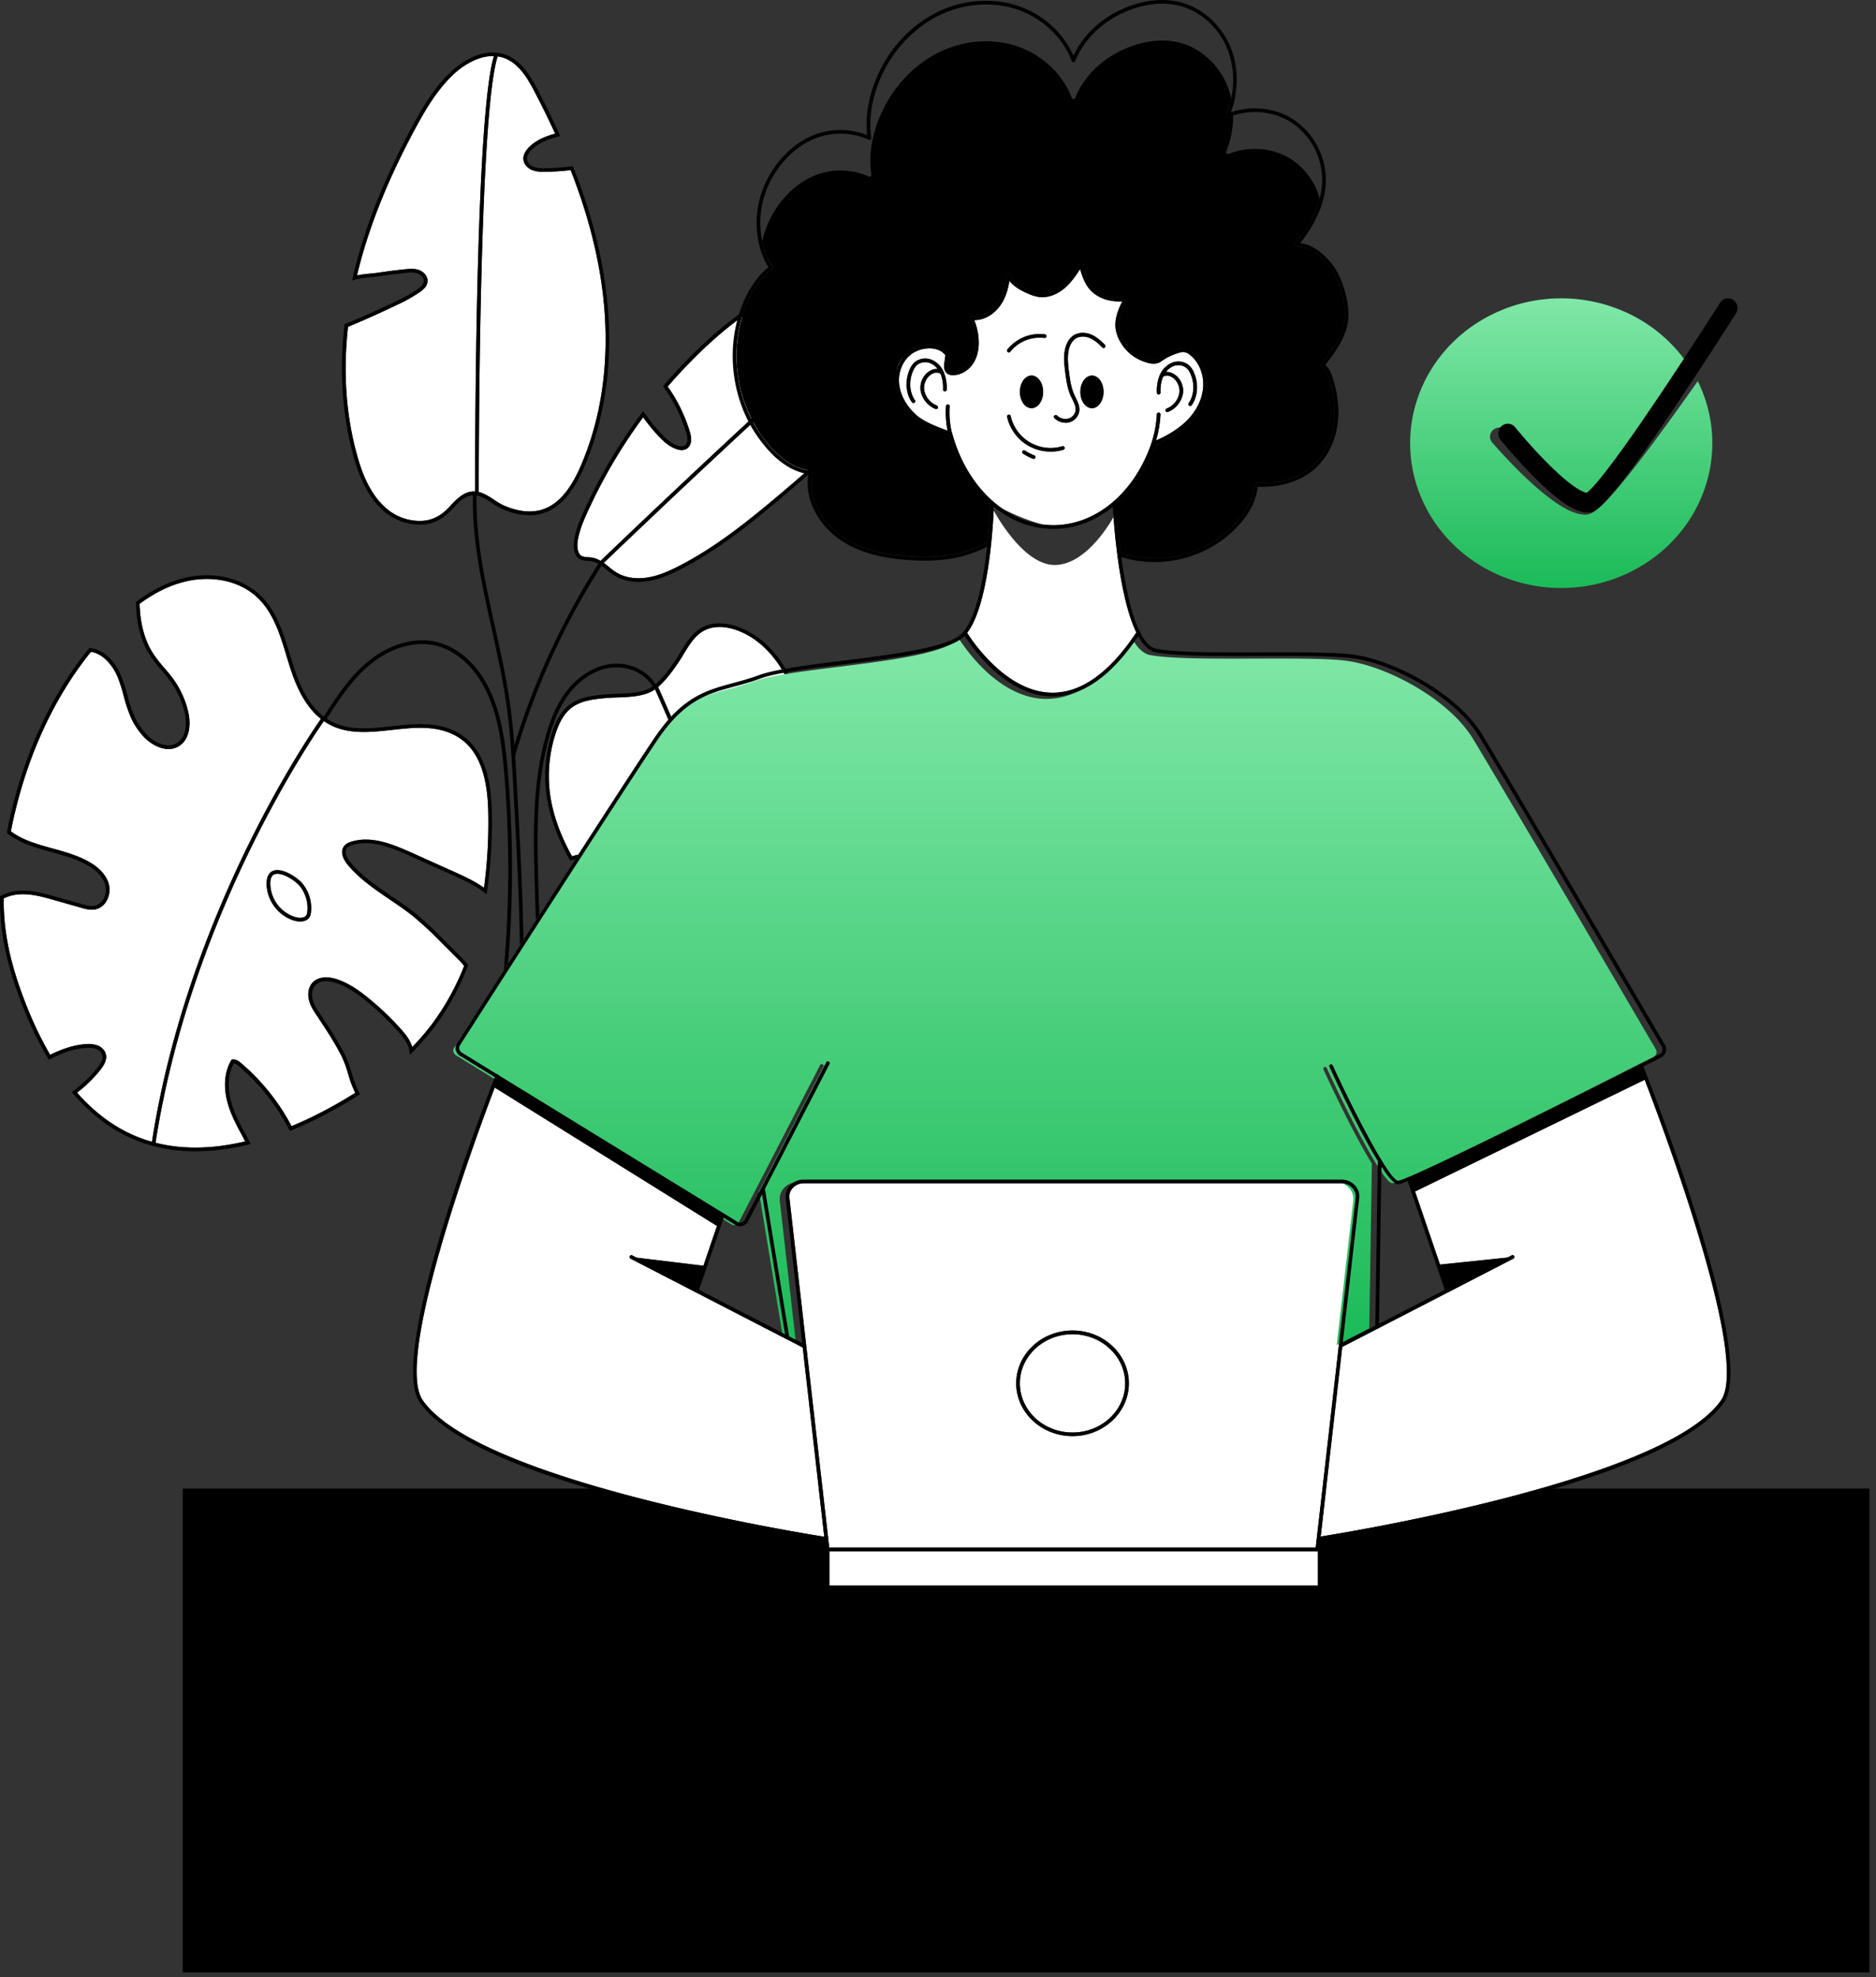 <svg xmlns="http://www.w3.org/2000/svg" width="149" height="157" fill="none"><rect width="100%" height="100%" fill="#333333" stroke="none"/><path fill="#000" d="M148.309 118.371H14.685v38.077H148.31v-38.077Z"/><path fill="#000" d="M148.479 156.621H14.515v-38.42H148.48v38.42Zm-133.619-.348h133.274v-37.729H14.86v37.729Z"/><path fill="#fff" d="M51.842 54.854c-.769.456-1.863.494-2.83.529a15.53 15.53 0 0 0-.951.05c-.844.083-1.893.185-2.649.751-.56.422-.974 1.089-1.301 2.103a10.92 10.92 0 0 0-.444 4.64c.199 1.614.79 3.318 1.76 5.067a7.886 7.886 0 0 1 2.666-.295c.72.045 1.182.294 1.335.72a1.3 1.3 0 0 1-.01.764c-.238.963-.762 1.84-1.243 2.618.82.883 1.742 1.665 2.748 2.328 2.27 1.481 4.864 2.182 7.303 1.974a5.504 5.504 0 0 0 1.555-.33c-.708-5.212-7.012-19.38-7.76-21.048a1.34 1.34 0 0 1-.18.13Z"/><path fill="#fff" d="M62.937 71.94c.28-.713.518-1.442.714-2.182-1.037-.11-1.801-.326-2.458-.694a1.554 1.554 0 0 1-.546-.457.745.745 0 0 1-.066-.767.928.928 0 0 1 .35-.329c.686-.418 1.497-.53 2.272-.587.303-.023.624-.037 1-.047.233-1.917.251-3.855.056-5.777a16.59 16.59 0 0 1-2.228.578c-.558.104-1.255.166-1.71-.277-.423-.41-.41-1.093-.176-1.556.262-.518.763-.864 1.117-1.078a7.546 7.546 0 0 1 2.499-.952c-.416-1.98-.92-3.402-1.635-4.606-.91-1.535-2.19-2.66-3.602-3.165-.574-.206-1.68-.476-2.625.042-.706.384-1.15 1.114-1.578 1.822-.138.226-.28.462-.43.683-.449.664-1.017 1.442-1.62 1.953.595 1.319 7.02 15.718 7.801 21.111 1.177-.574 2.12-1.791 2.865-3.714ZM38.025 39.07c.436.105.832.366 1.225.62.246.173.505.324.776.454.778.341 1.941.672 3.06.313 1.19-.383 2.172-1.486 2.999-3.37 1.943-4.428 2.492-9.686 1.592-15.208-.443-2.711-1.214-5.45-2.355-8.37a19.8 19.8 0 0 1-2.022.135c-.343 0-.703 0-1.034-.137-.392-.158-.665-.491-.695-.847-.026-.305.12-.63.414-.939.586-.608 1.38-.909 2.105-1.112a68.743 68.743 0 0 0-1.62-3.303c-.557-1.07-1.248-2.245-2.379-2.68a2.553 2.553 0 0 0-.567-.146c-1.492 4.594-1.502 32.544-1.5 34.59Z"/><path fill="#fff" d="M39.23 4.454c-1.244-.038-2.512.745-3.382 1.614-1.163 1.16-2.022 2.561-2.955 4.308-2.182 4.082-3.667 7.844-4.537 11.491a9.861 9.861 0 0 1 1.041-.14c.212-.02.416-.04.595-.067.73-.111 1.47-.206 2.202-.28.403-.04.762-.061 1.11.07.347.133.713.52.649.953-.049.357-.337.595-.582.774-.589.401-1.212.75-1.862 1.042a79.428 79.428 0 0 1-3.864 1.73c-.4 3.608-.162 7.03.714 10.174.357 1.308 1.005 3.17 2.422 4.322a4.057 4.057 0 0 0 2.682.914c.842-.034 1.54-.374 2.192-1.071l.092-.099c.51-.548 1.14-1.222 1.993-1.17-.01-2.594-.007-29.704 1.49-34.565Zm32.361 18.423a3.24 3.24 0 0 0-.38-.424c-1.28-1.173-3.264-1.082-4.702-.8-3.68.724-7.39 2.888-11.027 6.434a43.38 43.38 0 0 0-2.45 2.606 12.365 12.365 0 0 1 1.758 3.6c.19.63.107 1.102-.232 1.326-.282.185-.634.119-.877.027-.575-.212-1.023-.636-1.422-1.062-.423-.457-.816-.94-1.177-1.447a41.608 41.608 0 0 0-4.143 6.928l-.066.139c-.43.905-1.439 3.025-.814 3.828.14.179.407.2.688.22.148.006.295.026.44.06.18.053.352.129.512.226 1.318-1.265 18.984-18.19 23.892-21.661ZM24.614 56.2c-.833-1.06-1.309-2.346-1.62-3.349-.077-.238-.15-.488-.225-.734-.514-1.696-1.046-3.45-2.306-4.652-1.427-1.362-3.709-1.838-5.948-1.236-1.155.31-2.278.873-3.43 1.72l.017.322c.079 1.454.444 2.685 1.084 3.662.265.385.553.754.864 1.104.245.288.5.585.725.9a7.22 7.22 0 0 1 1.163 2.546c.238.993.157 2.244-.758 2.783-.915.54-2.12-.044-2.828-.833a5.611 5.611 0 0 1-.92-1.383 11.15 11.15 0 0 1-.603-1.775 12.796 12.796 0 0 0-.476-1.496c-.364-.876-1.111-1.856-2.128-2.022C4.165 55.546 1.969 60.442.88 65.92l-.016.09c.92.701 2.08 1.022 3.3 1.36 1.016.281 2.065.573 2.974 1.103.572.336 1.3.913 1.512 1.767a1.784 1.784 0 0 1-.223 1.355 1.323 1.323 0 0 1-.85.615c-.395.08-.8-.035-1.125-.128l-2.118-.602c-.915-.26-1.863-.53-2.819-.463a3.279 3.279 0 0 0-1.224.324c-.003.715.033 1.43.109 2.141.218 1.972.766 4.012 1.725 6.425a28.488 28.488 0 0 0 1.86 3.852c1.039-.515 1.94-.785 2.822-.847.313-.034.629 0 .927.098a1.052 1.052 0 0 1 .675.706c.11.456-.163.883-.414 1.204a10.022 10.022 0 0 1-1.876 1.837c1.355 1.547 2.881 2.691 4.538 3.406.46.198.931.365 1.413.499 2.801-18.058 12.452-32.199 13.42-33.581a5.206 5.206 0 0 1-.877-.88Zm-1.111 16.637c.329.086.714.061.845-.189a.715.715 0 0 0 .06-.244 2.778 2.778 0 0 0-.595-2.039c-.318-.394-1.19-.98-1.775-.98a.683.683 0 0 0-.213.03c-.224.075-.34.287-.357.654a2.82 2.82 0 0 0 2.035 2.768Z"/><path fill="#fff" d="m19.476 90.636-.098-.19-.155-.292c-.508-.932-.984-1.851-1.214-2.855-.265-1.153-.142-2.25.347-3.094l.033-.057.065-.013c.292-.055.549.162.673.265a16.864 16.864 0 0 1 4.03 5.024 30.18 30.18 0 0 0 2.24-1.038 34.74 34.74 0 0 0 2.816-1.609c-.23-.48-.418-.98-.56-1.494a9.017 9.017 0 0 0-.52-1.411c-.555-1.09-1.237-2.132-1.945-3.19-.255-.383-.52-.779-.642-1.246-.142-.537-.032-1.08.282-1.416.405-.433 1.134-.53 1.95-.255.97.325 1.796.932 2.476 1.483a22.143 22.143 0 0 1 2.581 2.46c.357.397.745.868.906 1.436a19.145 19.145 0 0 0 1.643-1.924 19.86 19.86 0 0 0 2.481-4.52l-.093-.11c-.087-.103-.17-.2-.247-.278l-1.428-1.427-.067-.068a28.63 28.63 0 0 0-2.223-2.063c-.595-.476-1.24-.914-1.865-1.338-1.176-.797-2.392-1.623-3.318-2.737-.218-.261-.687-.93-.313-1.463.169-.238.458-.344.661-.401 1.547-.436 3.128.18 4.744.907l3.33 1.496c.85.382 1.674.769 2.398 1.28.25-1.874.364-3.765.342-5.656-.017-2.03-.27-4.885-2.273-6.224-1.61-1.071-3.523-.864-5.372-.66-1.874.209-3.8.42-5.419-.7-.992 1.417-10.588 15.504-13.37 33.483 2.136.543 4.521.51 7.124-.105Zm2.26-21.496c.715-.238 1.904.541 2.305 1.043a3.064 3.064 0 0 1 .658 2.253.962.962 0 0 1-.089.345c-.15.29-.46.392-.77.392a1.657 1.657 0 0 1-.408-.055c-1.326-.347-2.315-1.693-2.252-3.062.025-.617.315-.839.555-.916h.002Zm26.621-24.126c.153.12.308.252.476.365.675.46 1.581.631 2.556.486.936-.14 1.814-.546 2.55-.925 2.93-1.505 5.495-3.583 7.872-5.582 2.377-1.999 4.844-4.164 6.977-6.612 1.624-1.87 2.596-3.409 3.165-5.003.484-1.366.66-3.267-.195-4.626-4.839 3.42-22.157 20.002-23.811 21.583.145.095.28.206.41.314Z"/><path fill="#000" d="M15.517 91.417c-1.707.017-3.4-.316-4.974-.98-1.74-.751-3.338-1.963-4.747-3.603l-.102-.119.127-.094a9.74 9.74 0 0 0 1.945-1.875c.21-.269.441-.621.357-.952a.772.772 0 0 0-.495-.503 1.923 1.923 0 0 0-.803-.08c-.877.062-1.777.342-2.834.878l-.119.062-.069-.119a28.433 28.433 0 0 1-1.95-4.01c-.967-2.437-1.52-4.503-1.742-6.5a19.6 19.6 0 0 1-.11-2.26v-.084l.07-.041.063-.038a3.547 3.547 0 0 1 1.362-.367c1.008-.07 2.023.218 2.919.476l2.119.595c.31.088.662.188.987.119a1.04 1.04 0 0 0 .662-.476 1.51 1.51 0 0 0 .188-1.13c-.188-.756-.854-1.28-1.378-1.585-.878-.513-1.904-.798-2.906-1.07-1.224-.341-2.49-.69-3.472-1.467l-.07-.054.05-.275c1.103-5.555 3.332-10.52 6.454-14.355l.05-.063.08.01c1.005.126 1.917.952 2.442 2.217.195.499.36 1.01.492 1.529.146.591.342 1.17.586 1.728.224.477.518.918.872 1.309.632.698 1.673 1.238 2.465.772.792-.466.822-1.616.622-2.465a6.932 6.932 0 0 0-1.116-2.444 13.316 13.316 0 0 0-.714-.88 11.546 11.546 0 0 1-.886-1.133c-.669-1.02-1.05-2.302-1.13-3.807l-.026-.476.063-.046c1.204-.895 2.38-1.489 3.59-1.815 2.333-.627 4.718-.126 6.221 1.31 1.31 1.252 1.859 3.045 2.38 4.777.075.245.149.489.225.73.307.98.764 2.236 1.57 3.258 1.7 2.155 3.92 1.904 6.269 1.648 1.903-.21 3.869-.43 5.567.705 2.118 1.417 2.385 4.369 2.4 6.465a39.061 39.061 0 0 1-.385 5.935l-.036.238-.196-.15c-.745-.565-1.625-.98-2.539-1.391l-3.331-1.496c-1.565-.704-3.093-1.301-4.544-.892-.26.073-.414.16-.503.288-.264.378.162.945.299 1.11.9 1.081 2.1 1.895 3.258 2.682.63.427 1.282.868 1.884 1.351.786.654 1.536 1.35 2.248 2.084.5.497 1 .994 1.495 1.497.08.082.167.185.26.294l.149.173.058.066-.032.082a20.23 20.23 0 0 1-2.534 4.684 19.637 19.637 0 0 1-1.858 2.156l-.206.206-.042-.288a1.942 1.942 0 0 0-.045-.218c-.14-.516-.51-.962-.848-1.34a21.757 21.757 0 0 0-2.548-2.429c-.659-.534-1.458-1.122-2.385-1.427-.264-.09-1.162-.338-1.644.178-.295.315-.305.797-.214 1.143.109.42.357.794.604 1.158.714 1.07 1.401 2.117 1.962 3.22.22.47.4.957.539 1.457.168.541.34 1.1.595 1.557l.067.12-.119.074a34.503 34.503 0 0 1-2.954 1.696 30.78 30.78 0 0 1-2.387 1.099l-.12.051-.06-.119a16.547 16.547 0 0 0-4.02-5.053.738.738 0 0 0-.369-.204c-.42.765-.519 1.758-.277 2.807.222.966.688 1.867 1.19 2.78l.155.296c.056.106.12.238.187.357l.09.165-.183.045a17.671 17.671 0 0 1-4.215.537Zm-9.399-4.654c1.355 1.546 2.882 2.69 4.54 3.406 2.537 1.094 5.503 1.25 8.817.466l-.1-.191a23.459 23.459 0 0 0-.153-.29c-.508-.933-.984-1.853-1.213-2.856-.266-1.153-.143-2.249.346-3.093l.033-.057.065-.013c.294-.053.549.161.673.265a16.883 16.883 0 0 1 4.03 5.024c.746-.31 1.5-.658 2.24-1.039a34.645 34.645 0 0 0 2.816-1.608c-.23-.48-.418-.98-.56-1.494a9.04 9.04 0 0 0-.52-1.411c-.554-1.09-1.208-2.09-1.945-3.19-.257-.383-.52-.78-.642-1.247-.142-.537-.032-1.079.282-1.416.404-.433 1.134-.528 1.95-.254.97.325 1.796.931 2.476 1.482.925.75 1.788 1.572 2.581 2.46.357.398.746.869.906 1.437a19.253 19.253 0 0 0 1.644-1.924 19.855 19.855 0 0 0 2.482-4.521l-.094-.11c-.087-.102-.17-.2-.247-.277-.493-.503-.992-1-1.492-1.497a28.588 28.588 0 0 0-2.226-2.061c-.594-.476-1.24-.914-1.865-1.339-1.175-.797-2.391-1.623-3.318-2.736-.218-.263-.687-.93-.313-1.464.169-.237.458-.345.662-.402 1.546-.435 3.127.181 4.743.907l3.331 1.496c.85.382 1.674.77 2.396 1.28a39.01 39.01 0 0 0 .343-5.654c-.016-2.03-.269-4.885-2.273-6.225-1.61-1.07-3.522-.863-5.372-.659-2.325.258-4.73.525-6.53-1.757-.832-1.059-1.308-2.346-1.62-3.35-.076-.237-.15-.487-.225-.733-.514-1.697-1.046-3.45-2.305-4.652-1.425-1.362-3.706-1.838-5.946-1.236-1.155.31-2.278.873-3.43 1.719l.017.322c.079 1.453.444 2.686 1.084 3.663.265.386.553.754.864 1.103.245.288.5.586.725.9.55.765.945 1.63 1.163 2.547.238.991.157 2.244-.758 2.783-.934.55-2.12-.044-2.828-.833a5.591 5.591 0 0 1-.92-1.384 11.143 11.143 0 0 1-.603-1.775 12.796 12.796 0 0 0-.476-1.495c-.364-.876-1.111-1.855-2.128-2.023-3.06 3.79-5.256 8.685-6.344 14.164l-.017.09c.921.701 2.08 1.021 3.3 1.36 1.016.281 2.066.573 2.975 1.103.574.336 1.302.913 1.513 1.767a1.784 1.784 0 0 1-.223 1.356 1.33 1.33 0 0 1-.85.614c-.393.08-.8-.036-1.125-.128l-2.12-.602c-.914-.261-1.862-.53-2.818-.463a3.279 3.279 0 0 0-1.224.323 19.4 19.4 0 0 0 .109 2.142c.218 1.971.766 4.012 1.725 6.424a28.42 28.42 0 0 0 1.86 3.853c1.039-.515 1.94-.785 2.822-.847.313-.034.629-.001.927.097a1.052 1.052 0 0 1 .675.707c.11.456-.163.883-.414 1.204a10.018 10.018 0 0 1-1.876 1.842h-.002Zm17.72-13.59a1.7 1.7 0 0 1-.408-.055c-1.325-.348-2.315-1.693-2.253-3.063.028-.616.319-.839.558-.917.714-.238 1.903.542 2.304 1.043a3.066 3.066 0 0 1 .658 2.26.968.968 0 0 1-.09.346c-.149.283-.455.385-.769.385Zm-1.8-3.789a.684.684 0 0 0-.213.031c-.223.074-.34.287-.357.653a2.82 2.82 0 0 0 2.036 2.769c.328.085.714.06.845-.19a.714.714 0 0 0 .059-.243 2.779 2.779 0 0 0-.595-2.04c-.317-.393-1.186-.98-1.775-.98Z"/><path fill="#000" d="m12.333 90.873-.288-.044c2.897-19.007 13.416-33.712 13.525-33.858l.238.171c-.11.145-10.588 14.797-13.475 33.731ZM57.38 76.432c-2.24 0-4.556-.714-6.611-2.057a15.41 15.41 0 0 1-2.878-2.454l-.075-.083.058-.093c.508-.823 1.034-1.666 1.267-2.629a1.07 1.07 0 0 0 .018-.594c-.141-.409-.736-.51-1.08-.528a7.559 7.559 0 0 0-2.598.293l-.188.057-.057-.1c-1.022-1.819-1.646-3.594-1.852-5.277-.194-1.604-.04-3.23.455-4.768.347-1.07.793-1.784 1.404-2.246.82-.615 1.915-.722 2.794-.808.297-.028.621-.04.965-.052.932-.032 1.987-.069 2.691-.488.705-.419 1.411-1.381 1.948-2.173.145-.216.285-.447.421-.671.45-.74.914-1.505 1.688-1.928 1.046-.57 2.242-.283 2.863-.06 1.476.529 2.81 1.697 3.755 3.29.735 1.24 1.252 2.699 1.676 4.73l.053.262-.15.025c-.897.15-1.759.47-2.538.94-.521.316-.833.612-1.008.96-.175.349-.205.903.119 1.216.357.35.966.29 1.454.199a16.44 16.44 0 0 0 2.36-.626l.174-.06.019.183c.22 2.045.202 4.11-.055 6.15l-.016.12h-.12c-.426.008-.779.022-1.11.047-.738.055-1.51.16-2.142.546a.669.669 0 0 0-.246.22.468.468 0 0 0 .053.464c.119.155.272.28.446.367.656.366 1.428.575 2.513.673l.17.016-.043.165a20.603 20.603 0 0 1-.756 2.38c-.815 2.093-1.866 3.388-3.213 3.958a5.642 5.642 0 0 1-1.747.389 8.119 8.119 0 0 1-.88.045Zm-9.195-4.63c.82.883 1.742 1.664 2.748 2.328 2.27 1.481 4.864 2.18 7.303 1.972a5.322 5.322 0 0 0 1.658-.367c1.27-.537 2.268-1.785 3.052-3.795a19.95 19.95 0 0 0 .705-2.182c-1.036-.11-1.8-.325-2.457-.694a1.554 1.554 0 0 1-.546-.457.746.746 0 0 1-.066-.767.919.919 0 0 1 .35-.329c.686-.418 1.497-.53 2.272-.587.303-.023.625-.037 1-.047.233-1.917.252-3.854.056-5.776-.728.243-1.473.436-2.228.577-.56.104-1.255.166-1.71-.277-.423-.41-.409-1.093-.176-1.556.262-.518.763-.864 1.117-1.078a7.517 7.517 0 0 1 2.499-.952c-.416-1.98-.92-3.404-1.635-4.608-.911-1.535-2.19-2.659-3.603-3.164-.574-.206-1.68-.476-2.625.041-.706.384-1.15 1.116-1.579 1.823-.136.227-.28.462-.43.683-.551.817-1.283 1.813-2.038 2.26-.756.448-1.873.498-2.834.533-.34.012-.66.023-.952.051-.844.083-1.893.185-2.649.751-.56.421-.974 1.089-1.301 2.102a10.921 10.921 0 0 0-.444 4.64c.199 1.615.79 3.319 1.76 5.067a7.852 7.852 0 0 1 2.665-.295c.72.046 1.184.294 1.336.721a1.3 1.3 0 0 1-.01.764c-.234.962-.762 1.84-1.238 2.618Z"/><path fill="#000" d="M59.801 75.89c-.667-5.411-7.777-21.166-7.852-21.324l.266-.119c.07.158 7.2 15.953 7.872 21.408l-.286.035Zm-9.079-29.684a3.632 3.632 0 0 1-2.055-.587 6.481 6.481 0 0 1-.494-.38c-.332-.274-.646-.53-1.064-.646a2.157 2.157 0 0 0-.383-.05c-.318-.024-.678-.051-.897-.332-.735-.945.29-3.093.782-4.132l.065-.14a41.852 41.852 0 0 1 4.291-7.138l.12-.163.118.167c.383.556.805 1.083 1.263 1.579.373.4.791.798 1.308.988.15.055.425.129.618 0 .299-.197.199-.713.113-.999a12.112 12.112 0 0 0-1.785-3.605l-.067-.093.075-.087a42.563 42.563 0 0 1 2.543-2.712c3.678-3.586 7.436-5.776 11.173-6.51 1.505-.296 3.585-.385 4.955.87 1.562 1.428 1.418 3.912.82 5.602-.732 2.085-2.104 3.824-3.216 5.099-2.141 2.462-4.64 4.648-7.01 6.644-2.37 1.995-4.968 4.098-7.926 5.619-.755.389-1.666.806-2.639.951-.234.036-.47.054-.708.055Zm.357-13.07a41.606 41.606 0 0 0-4.142 6.929l-.066.139c-.43.905-1.44 3.025-.815 3.828.14.179.407.2.69.22.147.007.294.027.438.06.476.132.833.421 1.17.7.152.12.309.254.477.367.674.46 1.58.632 2.555.486.937-.14 1.815-.547 2.551-.925 2.93-1.506 5.495-3.583 7.871-5.582 2.376-1.999 4.845-4.164 6.978-6.612 1.626-1.87 2.599-3.41 3.167-5.003.569-1.593.714-3.955-.741-5.29-1.28-1.173-3.265-1.082-4.703-.8-3.68.724-7.39 2.888-11.026 6.434a43.381 43.381 0 0 0-2.451 2.606 12.363 12.363 0 0 1 1.758 3.6c.19.63.107 1.102-.232 1.325-.282.186-.633.118-.877.028-.575-.212-1.023-.636-1.421-1.062a14.26 14.26 0 0 1-1.178-1.448h-.003Z"/><path fill="#000" d="m47.828 44.821-.202-.21c.187-.183 19.203-18.447 24.091-21.826l.166.238c-4.87 3.367-23.867 21.615-24.055 21.798Zm-14.515-3.163a4.368 4.368 0 0 1-2.722-.981c-1.482-1.206-2.148-3.13-2.52-4.471-.889-3.204-1.127-6.694-.714-10.37l.01-.086.08-.033a76.937 76.937 0 0 0 3.925-1.754 12.165 12.165 0 0 0 1.822-1.017c.199-.142.43-.335.464-.578.04-.287-.21-.546-.467-.644-.287-.11-.611-.089-.974-.052a41.42 41.42 0 0 0-2.189.277c-.18.027-.388.048-.607.07a7.413 7.413 0 0 0-1.224.187l-.238.068.056-.238c.867-3.744 2.38-7.602 4.616-11.795.946-1.768 1.818-3.19 3.007-4.376 1.14-1.138 2.936-2.132 4.559-1.508 1.224.475 1.947 1.7 2.53 2.817a67.925 67.925 0 0 1 1.697 3.471l.071.158-.165.044c-.732.195-1.556.475-2.142 1.079-.165.172-.357.435-.333.713.02.248.223.485.514.603.296.1.61.141.92.118.703-.01 1.405-.059 2.102-.145l.112-.014.041.105c1.171 2.974 1.96 5.77 2.41 8.535.911 5.576.358 10.892-1.611 15.37-.862 1.965-1.904 3.12-3.177 3.531-1.206.388-2.441.038-3.266-.322a5.79 5.79 0 0 1-.818-.476c-.4-.262-.813-.533-1.236-.605-.788-.134-1.378.502-1.904 1.063l-.093.1c-.713.756-1.47 1.126-2.395 1.162l-.141-.006ZM27.64 25.954c-.4 3.608-.161 7.031.714 10.174.357 1.309 1.006 3.17 2.422 4.323.756.616 1.708.94 2.682.913.842-.033 1.54-.373 2.193-1.07l.093-.1c.543-.583 1.22-1.31 2.161-1.15.485.081.924.37 1.347.648.246.171.505.322.776.452.78.341 1.941.672 3.06.313 1.19-.384 2.172-1.486 3-3.371 1.942-4.427 2.492-9.686 1.591-15.207-.443-2.712-1.213-5.45-2.355-8.37-.67.08-1.346.124-2.022.135a2.642 2.642 0 0 1-1.035-.137c-.39-.158-.664-.492-.694-.847-.026-.305.12-.63.414-.939.586-.608 1.378-.909 2.105-1.112a69.914 69.914 0 0 0-1.62-3.303c-.557-1.07-1.247-2.245-2.379-2.68-1.49-.573-3.173.37-4.248 1.443-1.163 1.16-2.023 2.562-2.954 4.308-2.182 4.082-3.667 7.845-4.537 11.491a9.786 9.786 0 0 1 1.04-.14c.213-.02.415-.04.595-.067a43.47 43.47 0 0 1 2.203-.28c.386-.038.762-.061 1.11.07.368.142.713.516.649.953-.049.357-.337.594-.582.774-.59.4-1.212.75-1.862 1.042a75.891 75.891 0 0 1-3.867 1.734Z"/><path fill="#000" d="M37.733 39.186c0-1.242-.043-30.457 1.555-34.913l.275.1c-1.581 4.401-1.54 34.508-1.538 34.812l-.292.001Zm1.725 52.019c-.316-4.007.037-8.081.377-12.017.137-1.59.28-3.234.375-4.851.259-4.365.2-8.743-.176-13.1-.178-2.043-.451-4.394-1.45-6.424-.932-1.891-2.4-3.19-4.027-3.558-1.652-.376-3.598.206-5.207 1.554-1.468 1.23-2.516 2.879-3.529 4.473l-.241-.163c1.025-1.612 2.084-3.279 3.588-4.539 1.678-1.407 3.719-2.01 5.458-1.615 1.714.388 3.253 1.742 4.223 3.714 1.023 2.077 1.3 4.46 1.48 6.53.377 4.37.436 8.763.177 13.142a180.82 180.82 0 0 1-.376 4.859c-.34 3.926-.691 7.989-.377 11.97l-.295.025Z"/><path fill="#000" d="M41.284 91.314c-.364-2.736-.237-5.541-.119-8.254.027-.615.054-1.23.075-1.845.22-6.226-.13-12.55-.467-18.665-.12-2.191-.246-4.456-.56-6.662-.286-2.012-.737-4.045-1.172-6.005-.78-3.513-1.589-7.145-1.474-10.799l.291.008c-.119 3.618.69 7.233 1.467 10.728.437 1.968.889 4.004 1.177 6.027.315 2.22.44 4.492.561 6.689.338 6.121.688 12.452.469 18.69-.021.616-.049 1.232-.076 1.848-.12 2.7-.238 5.492.119 8.21l-.29.03Z"/><path fill="#000" d="m40.901 60.041-.28-.082a59.012 59.012 0 0 1 6.953-15.268l.247.157a58.75 58.75 0 0 0-6.92 15.193Zm2.882 31.1c-.679-6.81-1.126-14.038-1.328-21.472-.106-3.871-.12-7.64.884-11.204.45-1.599 1.011-2.78 1.768-3.715.952-1.182 2.248-1.924 3.546-2.037 1.493-.127 2.953.636 3.55 1.86l-.261.128c-.545-1.118-1.893-1.816-3.269-1.697-1.219.106-2.438.81-3.345 1.93-.73.904-1.275 2.051-1.713 3.611-.991 3.524-.978 7.27-.873 11.117.202 7.43.648 14.647 1.326 21.452l-.285.027Z"/><path fill="#fff" d="M85.402 41.772Zm-.217 64.175c-2.307 0-4.182 1.75-4.182 3.903 0 2.152 1.875 3.901 4.182 3.901 2.307 0 4.182-1.75 4.182-3.901s-1.88-3.903-4.182-3.903Z"/><path fill="#fff" d="M107.671 95.121a.986.986 0 0 0-.255-.78 1.158 1.158 0 0 0-.874-.382H63.831a1.17 1.17 0 0 0-.875.382.99.99 0 0 0-.257.78l3.164 27.77h38.64l3.168-27.77Zm-22.486 18.917c-2.466 0-4.473-1.881-4.473-4.193 0-2.311 2.007-4.193 4.473-4.193 2.466 0 4.474 1.881 4.474 4.193 0 2.313-2.012 4.193-4.474 4.193Zm19.492 11.873v-2.733H65.873v2.733h38.804Z"/><path fill="#000" d="M106.777 25.487a3.941 3.941 0 0 1-.198.8c-.344.98-1.02 1.845-1.631 2.618a.132.132 0 0 0-.027.052.144.144 0 0 0-.003.059.137.137 0 0 0 .058.099c.403.289.528.728.676 1.235l.02.07c.033.108.062.215.089.323a7.475 7.475 0 0 1 .102 3.397 5.383 5.383 0 0 1-1.707 2.933c-1.084.917-2.637 1.371-4.379 1.279a.14.14 0 0 0-.15.134c-.159 1.913-1.666 3.35-2.553 4.035a8.846 8.846 0 0 1-8.01 1.41.095.095 0 0 0-.04 0 56.115 56.115 0 0 1-.362-3.921c1.308-1.151 2.38-2.75 3.053-4.681 1.051-.409 2.039-1.018 2.715-1.684a4.917 4.917 0 0 0 1.12-1.64c.153-.365.25-.751.29-1.145.106-1.124-.324-2.232-1.125-2.89a1.308 1.308 0 0 0-.543-.285 1.382 1.382 0 0 0-.73.088 4.923 4.923 0 0 0-1.39.69c-.384.288-1.078.026-1.59-.238a3.1 3.1 0 0 1-1.139-1.082c-.012-.016-.024-.037-.035-.055a2.981 2.981 0 0 1-.256-.512 2.15 2.15 0 0 1-.135-.533c-.087-.78.277-1.547.624-2.208a.148.148 0 0 0-.009-.155.15.15 0 0 0-.14-.058 3.35 3.35 0 0 1-1.173-.038 2.589 2.589 0 0 1-1.32-.68c-.496-.495-.693-1.203-.886-1.89l-.012-.04a.14.14 0 0 0-.119-.105.144.144 0 0 0-.142.064c-.357.577-.773 1.227-1.32 1.701-.595.515-1.285.75-1.904.652a2.91 2.91 0 0 1-.631-.195c-.603-.251-1.337-.62-1.666-1.275a.143.143 0 0 0-.238-.034.144.144 0 0 0-.035.086c-.077.946-.326 1.712-.749 2.271-.522.694-1.309 1.078-2.007.977a.16.16 0 0 0-.14.055.152.152 0 0 0-.014.148c.237.5.379 1.041.418 1.593.034.384 0 .77-.099 1.143-.041.173-.107.34-.195.494a.62.62 0 0 1-.046.088c-.318.53-.88.874-1.404.866a.494.494 0 0 1-.283-.07c-.163-.12-.14-.405-.105-.638.018-.105.03-.204.044-.304.014-.1.024-.191.04-.294a.147.147 0 0 0-.022-.104c-.595-.877-1.995-.892-2.93-.357-.871.503-1.402 1.58-1.317 2.685.036.441.151.873.34 1.273a4.71 4.71 0 0 0 1.058 1.416c.647.595 1.629.973 2.498 1.301l.338.131c0 .01.012.016.018.024.634 2.26 1.802 4.133 3.288 5.436-.012.264-.056 1.357-.189 2.758l-.03.295a9.627 9.627 0 0 1-3.06 1.024c-.946.136-1.903.172-2.856.108-2.471-.125-4.274-.635-5.672-1.605-1.745-1.208-2.697-3.282-2.322-5.042a.146.146 0 0 0-.026-.119.142.142 0 0 0-.101-.062c-1.41-.139-2.753-1.106-3.992-2.878a11.052 11.052 0 0 1-1.16-10.203 7.766 7.766 0 0 1 1.18-2.045 1.43 1.43 0 0 1 .12-.127c.235-.275.498-.526.782-.75a.145.145 0 0 0 .03-.197 5.445 5.445 0 0 1-.816-2.01 7.646 7.646 0 0 1 1.17-2.7c.855-1.253 2.008-2.179 3.254-2.61a5.506 5.506 0 0 1 4.035.18.15.15 0 0 0 .148-.018.141.141 0 0 0 .055-.139c-.3-1.844.225-4.102 1.408-6.033 1.078-1.768 2.662-3.151 4.462-3.903 1.897-.79 4.035-.86 5.87-.192 1.92.696 3.484 2.205 4.177 4.037a.148.148 0 0 0 .134.094.144.144 0 0 0 .134-.09c.726-1.752 2.17-3.152 4.073-3.948 1.025-.428 2.586-.853 4.2-.445 1.672.419 3.134 1.736 3.816 3.431.129.325.23.66.302 1.002a7.458 7.458 0 0 1-.392 1.29.146.146 0 0 0 .032.158.144.144 0 0 0 .157.034c.119-.046.238-.087.357-.119.011.98-.175 1.95-.549 2.856a.149.149 0 0 0 .032.157.143.143 0 0 0 .159.032c1.698-.67 3.637-.487 5.058.476a5.515 5.515 0 0 1 2.179 3.076c-.304 1.169-.959 2.371-1.961 3.59a.141.141 0 0 0-.018.157.142.142 0 0 0 .141.079 2.25 2.25 0 0 1 1.357.404 5 5 0 0 1 1.034.897c.562.627.964 1.46 1.235 2.55.199.798.251 1.444.173 2.035Z"/><path fill="#fff" d="M83.476 55.004c2.341.053 4.627-1.547 6.774-4.78-1.19-2.447-1.655-7.046-1.812-9.161-.486.851-2.295 3.73-4.592 3.8-2.319.07-4.387-3.356-4.92-4.318-.091 1.873-.495 7.625-2.11 9.71.398.626 3.06 4.653 6.66 4.749Z"/><path fill="#fff" d="M83.658 41.701c3.383 0 6.446-2.566 7.802-6.543a.059.059 0 0 0 .007-.01v-.021a8.687 8.687 0 0 0 .413-2.23.139.139 0 0 1 .152-.139.147.147 0 0 1 .138.154 8.918 8.918 0 0 1-.35 2.055 7.806 7.806 0 0 0 2.407-1.53c.765-.752 1.235-1.676 1.325-2.606.1-1.03-.292-2.04-1.02-2.636a.993.993 0 0 0-.416-.227 1.152 1.152 0 0 0-.58.078c-.468.146-.91.365-1.309.65-.407.302-1.047.229-1.903-.22a3.4 3.4 0 0 1-1.289-1.24 2.854 2.854 0 0 1-.43-1.165c-.086-.765.208-1.496.531-2.142-.335.023-.672 0-1.001-.069a2.889 2.889 0 0 1-1.466-.75c-.476-.475-.698-1.11-.882-1.745-.33.518-.713 1.064-1.199 1.491-.657.569-1.437.833-2.141.714a3.12 3.12 0 0 1-.699-.214c-.535-.222-1.167-.535-1.58-1.053-.119.815-.37 1.49-.761 2.01-.532.713-1.293 1.107-2.029 1.106.193.468.31.964.347 1.469.054.733-.078 1.388-.382 1.896-.37.616-1.025 1.01-1.656 1.006a.75.75 0 0 1-.454-.125c-.288-.213-.267-.603-.219-.919a15.8 15.8 0 0 0 .042-.295l.032-.244c-.282-.378-.761-.547-1.27-.547a2.544 2.544 0 0 0-1.24.33c-.777.448-1.248 1.417-1.172 2.411.067.891.53 1.778 1.309 2.499.604.561 1.558.924 2.4 1.245l.155.061a7.114 7.114 0 0 1-.137-1.964.15.15 0 0 1 .155-.135.142.142 0 0 1 .1.05.145.145 0 0 1 .036.105 6.84 6.84 0 0 0 .18 2.11c.007.01.013.02.017.032.714 2.624 2.171 4.729 4 5.99 1.005.52 2.058.937 3.146 1.247.295.04.593.06.89.06Zm8.447-11.885a1.85 1.85 0 0 1 .968-1.009 1.328 1.328 0 0 1 1.39.218c.161.16.288.351.371.562.38.874.308 1.89-.183 2.59a.144.144 0 0 1-.15.058.146.146 0 0 1-.088-.227c.434-.617.494-1.521.153-2.305a1.373 1.373 0 0 0-.302-.465 1.046 1.046 0 0 0-1.081-.16c-.228.1-.426.258-.574.458.147-.009.294.014.431.067.62.238 1.016.939.92 1.635a1.934 1.934 0 0 1-1.189 1.471.145.145 0 1 1-.11-.269 1.643 1.643 0 0 0 1.012-1.242c.075-.556-.248-1.137-.737-1.323a.585.585 0 0 0-.49 0 .133.133 0 0 1-.054.02l-.02.034a2.935 2.935 0 0 0-.193 1.233.147.147 0 0 1-.248.11.14.14 0 0 1-.044-.102 3.24 3.24 0 0 1 .212-1.35l.006-.004Zm-17.06 1.26a.146.146 0 0 1-.133-.093.144.144 0 0 1-.01-.056 2.944 2.944 0 0 0-.195-1.234c0-.012-.013-.021-.017-.034a.156.156 0 0 1-.055-.018.581.581 0 0 0-.492 0c-.487.186-.81.767-.735 1.323a1.636 1.636 0 0 0 1.013 1.242.147.147 0 0 1-.112.27 1.937 1.937 0 0 1-1.19-1.473c-.094-.696.301-1.399.921-1.634a.997.997 0 0 1 .43-.066 1.419 1.419 0 0 0-.573-.46 1.044 1.044 0 0 0-1.08.16 1.363 1.363 0 0 0-.303.467c-.34.783-.28 1.687.153 2.305a.143.143 0 0 1 .004.162.145.145 0 0 1-.04.04.145.145 0 0 1-.202-.036c-.49-.697-.563-1.713-.183-2.588.084-.21.21-.402.371-.563a1.33 1.33 0 0 1 1.385-.219c.442.197.79.56.967 1.01.171.43.247.891.223 1.353a.147.147 0 0 1-.148.142Zm11.687 1.337c-.51 0-.922-.58-.922-1.296 0-.715.413-1.294.922-1.294.51 0 .916.576.916 1.29 0 .713-.413 1.3-.916 1.3ZM83.746 33a.146.146 0 0 1 .206-.008.977.977 0 0 0 .866.256.791.791 0 0 0 .607-.605c.057-.314-.094-.624-.255-.952a6.515 6.515 0 0 0-.119-.238c-.287-.64-.377-1.368-.449-1.954-.1-.804-.158-1.524.129-2.191.1-.248.264-.465.476-.63.372-.277.918-.324 1.428-.124.455.18.825.52 1.126.833a.145.145 0 0 1-.106.247.145.145 0 0 1-.102-.044c-.28-.287-.621-.6-1.024-.76-.404-.16-.855-.13-1.146.087a1.23 1.23 0 0 0-.377.51c-.258.6-.201 1.28-.109 2.04.09.721.178 1.316.426 1.872l.111.238c.175.357.357.723.28 1.131a1.094 1.094 0 0 1-1.08.865 1.299 1.299 0 0 1-.881-.357.145.145 0 0 1-.013-.216h.006Zm-3.724-5.252a3.28 3.28 0 0 1 2.974-1.2.146.146 0 0 1-.039.29 2.987 2.987 0 0 0-2.709 1.09.145.145 0 0 1-.258-.073.145.145 0 0 1 .03-.107h.002Zm2.828 3.365c0 .713-.413 1.295-.922 1.295-.51 0-.922-.58-.922-1.295s.413-1.295.922-1.295c.51 0 .922.58.922 1.295Zm-2.855 1.991a.145.145 0 0 1 .283-.064 3.247 3.247 0 0 0 4.088 2.396.146.146 0 0 1 .178.211.145.145 0 0 1-.095.069 3.526 3.526 0 0 1-.991.141 3.526 3.526 0 0 1-3.463-2.753Zm2.102 3.331a.159.159 0 0 1-.052-.009 3.837 3.837 0 0 1-.77-.397.143.143 0 0 1-.078-.093.145.145 0 0 1 .238-.145c.224.148.463.27.714.366.033.012.06.034.077.064.018.03.024.065.018.099a.146.146 0 0 1-.146.12l-.001-.005Z"/><path fill="url(#a)" d="M108.961 92.398c-1.484-2.398-3.358-6.41-3.85-7.483a.14.14 0 0 1 .002-.107.143.143 0 0 1 .074-.076.147.147 0 0 1 .107-.005.15.15 0 0 1 .081.07c1.749 3.806 4.521 9.16 5.196 9.16.094 0 .365-.093.776-.262a.102.102 0 0 1 .026-.015h.015c2.807-1.159 12.047-5.75 19.949-9.762a.419.419 0 0 0 .232-.431.431.431 0 0 0-.057-.164c-1.293-2.216-12.691-21.668-14.546-24.695-1.928-3.14-6.869-5.77-10.097-6.166-1.467-.181-4.206-.173-7.105-.165-3.403.01-6.92.02-8.447-.29-.541-.11-.998-.586-1.386-1.286-2.142 3.168-4.425 4.778-6.797 4.778h-.137c-3.663-.095-6.298-3.937-6.85-4.808a2.568 2.568 0 0 1-.237.213c-1.355 1.05-5.462 1.564-9.435 2.062-2.736.343-5.33.668-6.59 1.134a22.48 22.48 0 0 1-2.022.617c-2.132.578-3.974 1.071-6.125 4.26C49.171 62.776 38.233 79.82 36.067 83.2a.414.414 0 0 0-.056.32.421.421 0 0 0 .193.27l21.883 13.43a.423.423 0 0 0 .594-.167l6.464-12.492a.147.147 0 0 1 .26.133l-5.127 9.916 1.924 11.707 1.04.537-1.308-11.501a1.279 1.279 0 0 1 .326-1.008 1.464 1.464 0 0 1 1.092-.476h42.712a1.458 1.458 0 0 1 1.092.476 1.278 1.278 0 0 1 .326 1.008l-1.309 11.451 2.581-1.33.207-13.076Z"/><path fill="#fff" d="M50.081 99.945a.146.146 0 0 1 .133-.26l.349.18 5.304.642 1.079-3.159-17.653-10.987c-1.539 4.045-7.99 21.52-5.722 24.818 4.537 6.592 31.558 10.796 31.897 10.847l-1.713-15.036a.115.115 0 0 1-.027 0l-13.647-7.045Zm64.291.47 5.353-.557.331-.171a.149.149 0 0 1 .117-.018.141.141 0 0 1 .053.028.147.147 0 0 1 .045.164.148.148 0 0 1-.082.085l-13.578 7.004-1.715 15.059c1.753-.276 27.394-4.425 31.802-10.826 2.233-3.244-4.32-20.88-6.067-25.439l-18.241 8.868 1.982 5.803Z"/><path fill="#000" d="M39.166 86.282 57.072 97.43l.326-.954-17.92-11-.312.807Zm10.982 13.534 5.194 2.68.672-1.969-5.866-.71Zm61.744-6.21.365 1.07 18.499-9-.415-1.065-18.449 8.995Zm3.037 8.89-.706-2.066 5.9-.614-5.194 2.68ZM83.658 41.997c-3.725 0-7.053-2.988-8.297-7.442l-.349-.133c-.866-.331-1.848-.706-2.498-1.309-.833-.769-1.327-1.723-1.4-2.686-.083-1.104.447-2.183 1.319-2.686.936-.538 2.336-.527 2.929.351.021.03.03.068.024.105-.017.102-.029.2-.042.299-.013.099-.025.196-.042.297-.037.238-.058.52.104.64a.476.476 0 0 0 .282.068h.008c.534 0 1.082-.338 1.397-.864.345-.577.376-1.256.341-1.725a4.51 4.51 0 0 0-.418-1.592.144.144 0 0 1 .014-.148.146.146 0 0 1 .138-.058c.698.102 1.486-.281 2.007-.974.421-.56.673-1.325.748-2.271a.146.146 0 0 1 .276-.054c.326.655 1.06 1.025 1.666 1.275.203.09.415.155.633.195.617.1 1.309-.137 1.903-.65.549-.476.958-1.127 1.32-1.701a.14.14 0 0 1 .144-.067.144.144 0 0 1 .119.105l.012.041c.191.687.39 1.396.885 1.89.365.347.823.58 1.318.67.387.081.784.094 1.175.039a.145.145 0 0 1 .15.212c-.348.66-.715 1.427-.624 2.21.05.373.183.73.389 1.046.283.476.688.868 1.174 1.134.513.269 1.205.53 1.592.244a4.86 4.86 0 0 1 1.387-.693 1.42 1.42 0 0 1 .732-.087c.2.052.386.15.541.287.803.657 1.235 1.763 1.126 2.889-.097.998-.595 1.988-1.41 2.786-.678.665-1.666 1.276-2.715 1.682-1.415 4.06-4.566 6.675-8.058 6.675Zm-9.835-14.334a2.543 2.543 0 0 0-1.24.33c-.777.448-1.248 1.416-1.172 2.412.066.89.53 1.776 1.308 2.499.606.56 1.559.924 2.401 1.245l.42.162a.144.144 0 0 1 .086.096c1.19 4.366 4.423 7.298 8.035 7.298 3.384 0 6.446-2.566 7.804-6.536a.145.145 0 0 1 .085-.09c1.036-.397 2.012-.992 2.677-1.642.765-.75 1.235-1.675 1.325-2.607.1-1.03-.29-2.04-1.02-2.634a.994.994 0 0 0-.416-.227 1.14 1.14 0 0 0-.58.077c-.468.145-.91.365-1.308.65-.407.302-1.047.228-1.904-.22a3.403 3.403 0 0 1-1.289-1.239 2.844 2.844 0 0 1-.43-1.166c-.086-.765.208-1.495.532-2.142-.336.024-.672 0-1.001-.069a2.875 2.875 0 0 1-1.466-.75c-.476-.476-.7-1.11-.883-1.744-.33.517-.713 1.063-1.199 1.49-.656.57-1.438.833-2.141.714a3.172 3.172 0 0 1-.699-.214c-.535-.221-1.167-.534-1.58-1.053-.119.815-.37 1.49-.761 2.01-.424.564-1.15 1.124-2.028 1.107.192.468.309.964.346 1.468.054.732-.078 1.388-.382 1.897-.367.611-1.013 1.005-1.647 1.005h-.01a.74.74 0 0 1-.453-.126c-.288-.212-.267-.602-.219-.917.016-.1.029-.195.04-.292.013-.096.022-.163.035-.247-.278-.371-.757-.545-1.266-.545Z"/><path fill="#000" d="M75.483 34.65a.147.147 0 0 1-.14-.11 7.133 7.133 0 0 1-.209-2.294.15.15 0 0 1 .213-.12.146.146 0 0 1 .083.141 6.844 6.844 0 0 0 .2 2.199.147.147 0 0 1-.105.178.195.195 0 0 1-.042.005Zm16.127.677a.148.148 0 0 1-.14-.19 8.7 8.7 0 0 0 .41-2.24.145.145 0 1 1 .29.016 8.96 8.96 0 0 1-.424 2.314.144.144 0 0 1-.136.1ZM58.783 97.37a.713.713 0 0 1-.376-.106L36.525 83.83a.715.715 0 0 1-.228-.996c2.167-3.381 13.115-20.443 15.673-24.228 2.212-3.274 4.102-3.786 6.29-4.377.64-.172 1.3-.35 2-.61 1.29-.476 3.895-.804 6.654-1.15 3.75-.47 8-1.001 9.292-2.003 2.188-1.695 2.449-10.433 2.451-10.52a.146.146 0 0 1 .145-.142.144.144 0 0 1 .142.15c-.01.365-.268 8.963-2.563 10.743-1.355 1.05-5.462 1.564-9.434 2.062-2.737.342-5.33.667-6.59 1.134-.713.262-1.378.443-2.022.618-2.132.576-3.973 1.07-6.124 4.258-2.556 3.782-13.504 20.84-15.672 24.223a.422.422 0 0 0 .137.59L58.56 97.015a.42.42 0 0 0 .491-.032.426.426 0 0 0 .11-.134l6.462-12.493a.146.146 0 0 1 .26.135l-6.464 12.492a.722.722 0 0 1-.444.357.703.703 0 0 1-.191.03Zm52.261-3.334c-1.115 0-4.745-7.767-5.461-9.325a.146.146 0 0 1 .183-.188.143.143 0 0 1 .081.07c1.749 3.806 4.521 9.16 5.197 9.16.727 0 11.64-5.41 20.765-10.041a.42.42 0 0 0 .175-.595c-2.116-3.618-12.761-21.785-14.545-24.693-1.929-3.14-6.87-5.77-10.098-6.166-1.466-.18-4.205-.173-7.103-.164-3.403.01-6.921.019-8.448-.292-2.866-.583-3.397-11.384-3.419-11.845a.146.146 0 0 1 .244-.114.143.143 0 0 1 .047.101c0 .11.54 11.035 3.187 11.573 1.5.305 5.005.295 8.391.285 2.909-.008 5.656-.015 7.138.167 3.293.404 8.338 3.093 10.309 6.305 1.785 2.91 12.434 21.08 14.55 24.693a.72.72 0 0 1-.068.818.707.707 0 0 1-.226.18c-4.657 2.36-19.921 10.071-20.899 10.071Z"/><path fill="#000" d="M91.69 44.63a8.876 8.876 0 0 1-2.717-.42.145.145 0 1 1 .09-.277 8.846 8.846 0 0 0 8.01-1.407c.885-.685 2.394-2.121 2.552-4.037a.144.144 0 0 1 .153-.133c1.739.094 3.294-.357 4.376-1.279.876-.742 1.492-1.833 1.738-3.07a7.591 7.591 0 0 0-.218-3.584l-.021-.068c-.147-.508-.276-.952-.677-1.236a.14.14 0 0 1-.039-.043.143.143 0 0 1-.017-.113.149.149 0 0 1 .027-.052c.772-.987 1.647-2.104 1.828-3.424.081-.595.028-1.239-.171-2.037-.269-1.089-.673-1.921-1.234-2.546-.56-.625-1.427-1.367-2.392-1.303a.148.148 0 0 1-.14-.08.145.145 0 0 1 .017-.158c1.436-1.748 2.163-3.46 2.162-5.09a5.504 5.504 0 0 0-2.38-4.5c-1.421-.965-3.36-1.147-5.058-.475a.145.145 0 0 1-.188-.19c.7-1.718.734-3.62.091-5.22-.681-1.696-2.141-3.01-3.814-3.432-1.613-.407-3.175.018-4.2.446-1.904.794-3.349 2.195-4.073 3.946a.15.15 0 0 1-.137.09.145.145 0 0 1-.133-.093c-.696-1.83-2.26-3.34-4.18-4.038-1.834-.666-3.974-.595-5.869.195-1.798.75-3.383 2.134-4.463 3.901-1.181 1.932-1.706 4.188-1.405 6.033a.147.147 0 0 1-.203.157 5.518 5.518 0 0 0-4.045-.18c-1.246.431-2.4 1.357-3.252 2.607a7.392 7.392 0 0 0-1.308 3.695c-.09 1.49.265 2.964.951 3.943a.145.145 0 0 1-.028.198c-.329.26-.63.554-.896.877a7.675 7.675 0 0 0-1.178 2.044c-1.332 3.295-.877 7.306 1.161 10.218 1.239 1.768 2.58 2.737 3.99 2.877a.15.15 0 0 1 .104.06.145.145 0 0 1 .024.118c-.375 1.761.58 3.834 2.322 5.043 1.4.972 3.203 1.482 5.674 1.607.953.063 1.91.026 2.855-.108a9.673 9.673 0 0 0 3.132-1.063.144.144 0 0 1 .161.015.146.146 0 0 1-.022.241 9.968 9.968 0 0 1-3.225 1.095 14.06 14.06 0 0 1-2.914.11c-2.527-.127-4.378-.654-5.83-1.658-1.515-1.05-2.843-3.048-2.47-5.186-1.44-.204-2.798-1.206-4.046-2.982-2.094-2.99-2.562-7.11-1.19-10.493a7.912 7.912 0 0 1 1.226-2.124c.25-.303.53-.582.833-.833-.67-1.029-1.015-2.518-.925-4.016a7.685 7.685 0 0 1 1.358-3.84c.887-1.302 2.094-2.268 3.397-2.72a5.83 5.83 0 0 1 4.012.088c-.227-1.861.318-4.073 1.48-5.974 1.112-1.819 2.745-3.247 4.6-4.019 1.962-.818 4.178-.89 6.08-.2 1.903.69 3.442 2.125 4.22 3.888.793-1.675 2.233-3.012 4.09-3.788 1.07-.445 2.693-.886 4.385-.46 1.76.444 3.298 1.826 4.013 3.607.633 1.575.639 3.43.024 5.136 1.71-.57 3.608-.344 5.025.619a5.802 5.802 0 0 1 2.511 4.739c0 1.625-.685 3.32-2.04 5.04.759.066 1.554.543 2.318 1.396.595.661 1.018 1.536 1.3 2.67.207.834.263 1.519.178 2.142-.185 1.345-1.06 2.506-1.8 3.45.39.342.525.807.668 1.296l.02.07c.375 1.28.454 2.568.225 3.72-.253 1.307-.905 2.456-1.833 3.242-1.11.942-2.687 1.421-4.44 1.353-.226 1.956-1.75 3.405-2.652 4.103a9.126 9.126 0 0 1-5.557 1.875Zm12.942 78.547H65.728a.149.149 0 0 1-.097-.036.15.15 0 0 1-.048-.092l-3.178-27.9a1.278 1.278 0 0 1 .326-1.007 1.46 1.46 0 0 1 1.092-.476h42.712a1.465 1.465 0 0 1 1.092.476 1.277 1.277 0 0 1 .326 1.008l-3.179 27.899a.142.142 0 0 1-.142.128Zm-38.774-.291H104.5l3.17-27.765a.986.986 0 0 0-.254-.78 1.156 1.156 0 0 0-.874-.382h-42.71a1.168 1.168 0 0 0-.875.382.99.99 0 0 0-.258.78l3.159 27.765Z"/><path fill="#000" d="M85.185 114.037c-2.466 0-4.473-1.881-4.473-4.193 0-2.311 2.007-4.194 4.473-4.194 2.467 0 4.474 1.881 4.474 4.194 0 2.313-2.012 4.193-4.474 4.193Zm0-8.09c-2.305 0-4.182 1.75-4.182 3.902s1.877 3.901 4.182 3.901c2.306 0 4.182-1.75 4.182-3.901s-1.88-3.902-4.182-3.902Zm19.638 20.254H65.729a.134.134 0 0 1-.056-.012.132.132 0 0 1-.047-.031.15.15 0 0 1-.043-.103v-3.024a.147.147 0 0 1 .043-.103.135.135 0 0 1 .047-.032.152.152 0 0 1 .056-.011h39.094a.146.146 0 0 1 .145.146v3.022a.135.135 0 0 1-.01.056.14.14 0 0 1-.079.08.138.138 0 0 1-.056.012Zm-38.95-.292h38.804v-2.736H65.874v2.736Zm40.608-18.907a.148.148 0 0 1-.142-.111.141.141 0 0 1 .009-.095.143.143 0 0 1 .065-.07l13.649-7.04a.147.147 0 0 1 .208.057.147.147 0 0 1 .007.118.148.148 0 0 1-.082.085l-13.647 7.039a.145.145 0 0 1-.067.017Z"/><path fill="#000" d="M104.822 122.317a.143.143 0 0 1-.101-.038.146.146 0 0 1-.015-.199.146.146 0 0 1 .094-.052c.274-.042 27.357-4.247 31.898-10.848 2.557-3.714-6.402-26.293-6.492-26.514a.152.152 0 0 1-.011-.056.174.174 0 0 1 .012-.056.15.15 0 0 1 .136-.087.13.13 0 0 1 .055.012.15.15 0 0 1 .078.08c.373.933 9.106 22.945 6.462 26.786-4.612 6.704-30.974 10.799-32.094 10.971l-.022.001Zm10.106-19.677a.134.134 0 0 1-.084-.027.142.142 0 0 1-.054-.071l-3.036-8.89a.146.146 0 0 1 .276-.094l3.036 8.89a.143.143 0 0 1-.091.184.15.15 0 0 1-.047.008Zm-51.133 4.362a.153.153 0 0 1-.066-.016l-13.648-7.04a.146.146 0 0 1 .133-.26l13.648 7.04a.15.15 0 0 1 .072.085.149.149 0 0 1-.01.112.15.15 0 0 1-.129.079Zm1.654 15.315h-.023c-1.12-.171-27.483-4.266-32.094-10.97-2.644-3.842 5.656-25.025 6.01-25.924a.147.147 0 1 1 .272.107c-.086.219-8.598 21.936-6.043 25.651 4.542 6.601 31.625 10.807 31.899 10.848a.147.147 0 0 1 .127.155.146.146 0 0 1-.148.135v-.002Z"/><path fill="#000" d="M55.342 102.642a.183.183 0 0 1-.046-.009.146.146 0 0 1-.092-.184l2.056-6.019a.148.148 0 0 1 .186-.09.146.146 0 0 1 .09.185l-2.056 6.02a.148.148 0 0 1-.138.097Zm7.2 3.714a.144.144 0 0 1-.142-.119l-1.944-11.83a.146.146 0 0 1 .288-.047l1.942 11.825a.147.147 0 0 1-.066.148.145.145 0 0 1-.053.02l-.025.003Zm46.833-.851a.146.146 0 0 1-.103-.044.15.15 0 0 1-.04-.104l.203-13.198a.15.15 0 0 1 .047-.095.148.148 0 0 1 .198 0 .145.145 0 0 1 .047.095l-.205 13.198a.137.137 0 0 1-.01.057.134.134 0 0 1-.032.049.155.155 0 0 1-.048.032.16.16 0 0 1-.057.01ZM83.604 55.297h-.137c-4.045-.105-6.836-4.777-6.953-4.976a.147.147 0 0 1 .252-.148c.027.047 2.828 4.732 6.71 4.834 2.364.061 4.655-1.569 6.816-4.84a.144.144 0 0 1 .154-.081.145.145 0 0 1 .115.188.145.145 0 0 1-.032.053c-2.172 3.297-4.504 4.97-6.925 4.97ZM80.13 27.984a.147.147 0 0 1-.15-.162.146.146 0 0 1 .031-.076 3.286 3.286 0 0 1 2.975-1.198.146.146 0 0 1-.04.289 2.985 2.985 0 0 0-2.709 1.09.143.143 0 0 1-.107.057Zm3.323 7.876a3.523 3.523 0 0 1-3.465-2.751.144.144 0 0 1 .058-.15.146.146 0 0 1 .161-.005.144.144 0 0 1 .065.09 3.247 3.247 0 0 0 4.087 2.397.148.148 0 0 1 .118.005.146.146 0 0 1 .061.206.146.146 0 0 1-.095.068 3.493 3.493 0 0 1-.99.14Zm-1.525-3.447c.51 0 .922-.58.922-1.294 0-.715-.413-1.295-.922-1.295-.51 0-.922.58-.922 1.295s.413 1.294.922 1.294Zm4.798 0c.509 0 .922-.58.922-1.294 0-.715-.413-1.295-.922-1.295-.51 0-.922.58-.922 1.295s.412 1.294.922 1.294Z"/><path fill="#000" d="M84.627 33.56a1.308 1.308 0 0 1-.881-.356.146.146 0 0 1 .097-.246.146.146 0 0 1 .102.033.975.975 0 0 0 .865.256.792.792 0 0 0 .608-.606c.057-.313-.094-.623-.253-.952l-.119-.238c-.287-.64-.377-1.368-.449-1.953-.1-.805-.158-1.524.129-2.192.1-.248.264-.465.476-.63.371-.276.918-.324 1.427-.124.456.18.825.52 1.127.833a.146.146 0 0 1-.106.247.145.145 0 0 1-.102-.044c-.28-.287-.621-.6-1.026-.76-.404-.16-.853-.13-1.144.087-.168.134-.299.31-.377.51-.258.601-.201 1.28-.109 2.042.09.714.178 1.309.426 1.87.035.077.073.156.112.238.174.357.357.723.279 1.131a1.099 1.099 0 0 1-1.078.865l-.004-.01Zm-12.083-1.557a.145.145 0 0 1-.119-.062c-.49-.698-.562-1.714-.182-2.589.083-.211.21-.403.372-.563a1.326 1.326 0 0 1 1.387-.216c.442.197.79.559.967 1.009.17.43.247.892.223 1.354a.137.137 0 0 1-.044.104.14.14 0 0 1-.106.037.146.146 0 0 1-.142-.148 2.944 2.944 0 0 0-.195-1.234 1.563 1.563 0 0 0-.81-.853 1.048 1.048 0 0 0-1.08.16 1.363 1.363 0 0 0-.304.467c-.34.783-.28 1.688.155 2.305a.145.145 0 0 1-.12.229h-.002Z"/><path fill="#000" d="M74.359 32.485a.151.151 0 0 1-.056-.01 1.938 1.938 0 0 1-1.19-1.473c-.094-.696.302-1.4.92-1.635a.869.869 0 0 1 .742.023.145.145 0 0 1 .077.088.146.146 0 0 1-.223.164.58.58 0 0 0-.492 0c-.488.186-.811.767-.735 1.323a1.635 1.635 0 0 0 1.012 1.242.146.146 0 0 1-.055.28v-.002Zm20.167-.241a.146.146 0 0 1-.119-.23c.434-.617.494-1.522.153-2.305a1.373 1.373 0 0 0-.302-.465 1.047 1.047 0 0 0-1.081-.16 1.561 1.561 0 0 0-.81.852 2.935 2.935 0 0 0-.194 1.233.148.148 0 0 1-.036.112.146.146 0 0 1-.256-.105 3.2 3.2 0 0 1 .218-1.354 1.85 1.85 0 0 1 .968-1.009 1.33 1.33 0 0 1 1.39.218c.161.16.287.351.371.563.38.873.308 1.889-.182 2.588a.147.147 0 0 1-.12.062Z"/><path fill="#000" d="M92.71 32.727a.146.146 0 0 1-.055-.28 1.64 1.64 0 0 0 1.012-1.243c.075-.556-.248-1.137-.737-1.323a.581.581 0 0 0-.49 0 .145.145 0 0 1-.147-.25.865.865 0 0 1 .741-.023c.62.238 1.016.937.92 1.634a1.936 1.936 0 0 1-1.189 1.472.138.138 0 0 1-.055.013ZM82.092 36.44a.136.136 0 0 1-.052-.01 3.898 3.898 0 0 1-.77-.397.145.145 0 1 1 .162-.238c.223.148.463.271.714.366a.146.146 0 0 1-.053.282v-.003Z"/><path fill="url(#b)" d="M124.006 23.691a12.345 12.345 0 0 0-7.21 2.303c-2.08 1.497-3.596 3.6-4.321 5.993a11.051 11.051 0 0 0 .303 7.277c.921 2.33 2.607 4.311 4.804 5.644a12.409 12.409 0 0 0 7.378 1.746 12.268 12.268 0 0 0 6.993-2.851c1.947-1.652 3.282-3.865 3.803-6.306a11.066 11.066 0 0 0-.912-7.23c-7.396 10.494-8.304 10.558-8.875 10.597h-.11c-2.188 0-6.16-4.369-7.341-5.726a.703.703 0 0 1 .097-1.019.778.778 0 0 1 1.063.093c2.174 2.5 5.094 5.13 6.105 5.206.411-.247 2.046-1.764 8.226-10.563a11.818 11.818 0 0 0-4.323-3.79 12.405 12.405 0 0 0-5.68-1.374Z"/><path fill="#000" d="M126.069 40.691c-.661 0-1.832-.382-4.335-2.92a42.73 42.73 0 0 1-2.559-2.855.8.8 0 0 1-.172-.566.775.775 0 0 1 .528-.67.733.733 0 0 1 .575.054.752.752 0 0 1 .229.19c.012.014 1.139 1.4 2.471 2.748 2.089 2.114 2.96 2.421 3.212 2.46.469-.317 2.471-2.389 10.574-15.054a.768.768 0 0 1 .478-.366.738.738 0 0 1 .588.105.766.766 0 0 1 .33.51.8.8 0 0 1-.133.597c-10.002 15.64-11.038 15.72-11.657 15.762a1.632 1.632 0 0 1-.129.005Z"/><defs><linearGradient id="a" x1="83.786" x2="83.786" y1="47.708" y2="109.837" gradientUnits="userSpaceOnUse"><stop stop-color="#86EAAC"/><stop offset="1" stop-color="#16B854"/></linearGradient><linearGradient id="b" x1="124" x2="124" y1="22.47" y2="47.913" gradientUnits="userSpaceOnUse"><stop stop-color="#86EAAC"/><stop offset="1" stop-color="#16B854"/></linearGradient></defs></svg>